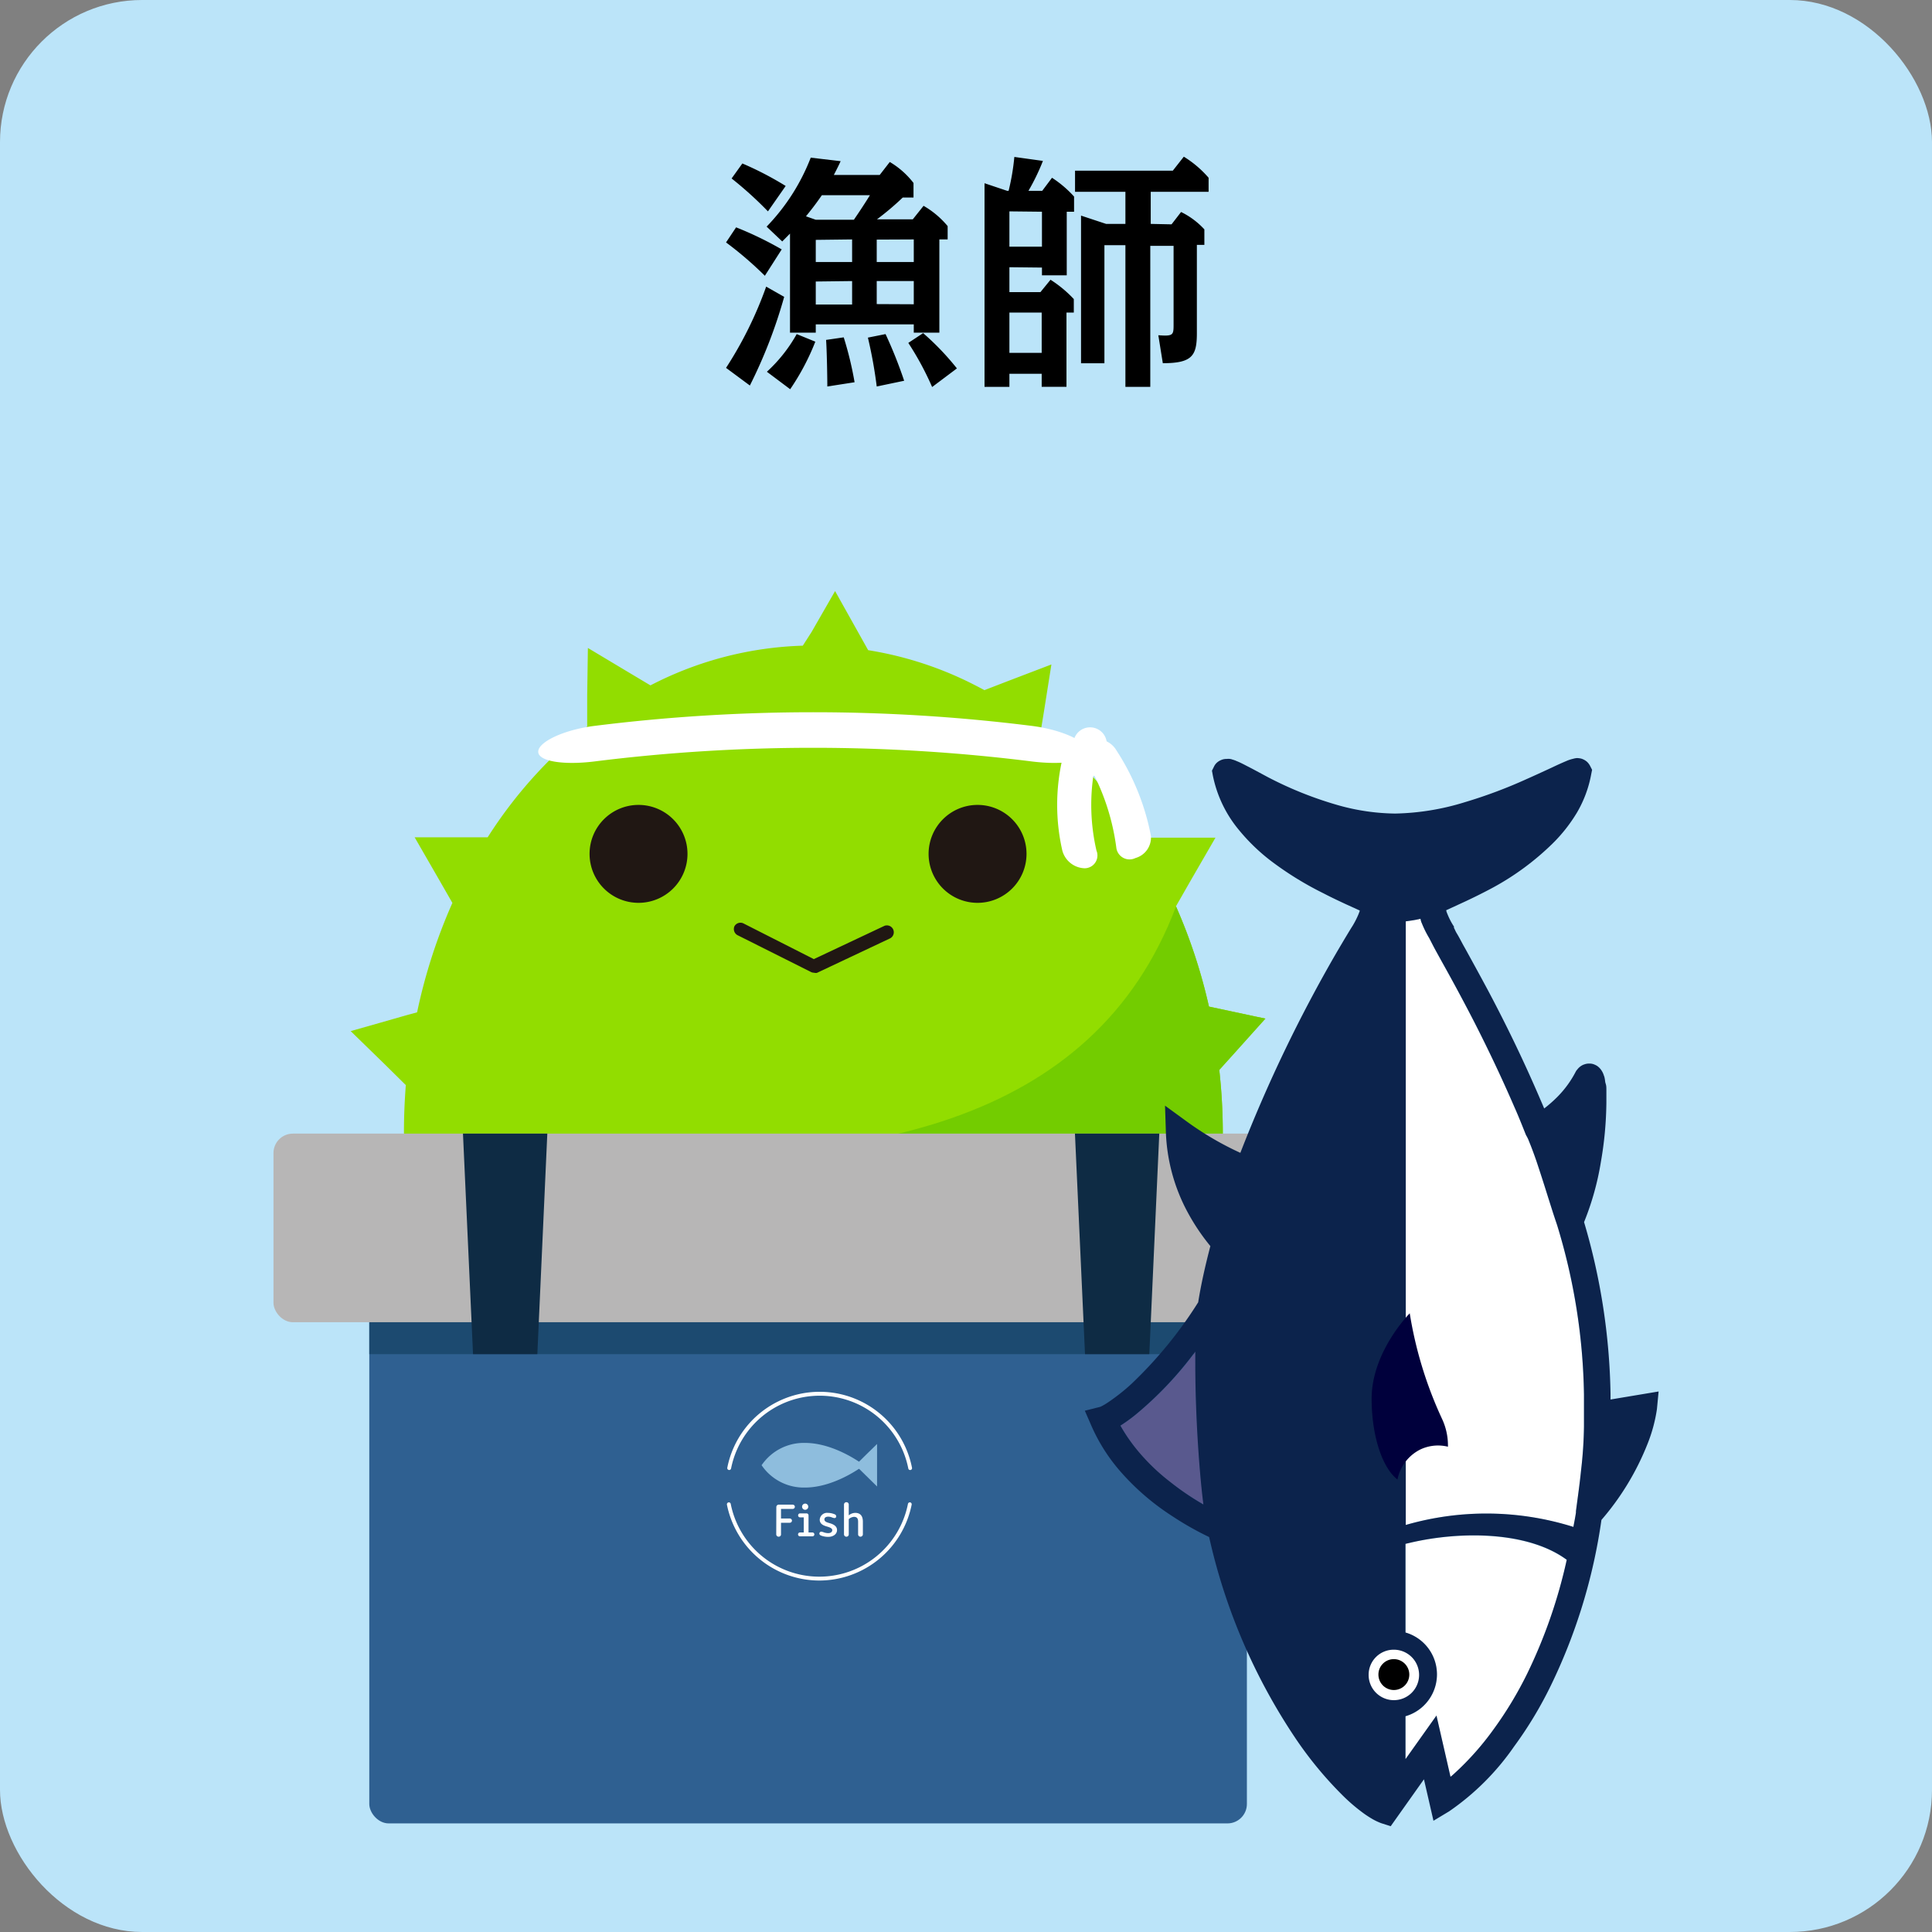 <svg xmlns="http://www.w3.org/2000/svg" xmlns:xlink="http://www.w3.org/1999/xlink" viewBox="0 0 219 219"><rect x="0" y="0" width="219" height="219" fill="#808080" stroke="none"/><defs><style>.cls-1{fill:none;}.cls-2{fill:#bbe4f9;}.cls-3{fill:#92dd00;}.cls-4{clip-path:url(#clip-path);}.cls-5{fill:#73cc00;}.cls-6{fill:#2f6091;}.cls-7{fill:#1c4a70;}.cls-8{fill:#b7b6b6;}.cls-9{fill:#201713;}.cls-10{fill:#0e2b44;}.cls-11{fill:#fff;}.cls-12{fill:#8ebddd;}.cls-13{fill:#59598e;}.cls-14{fill:#0c234c;}.cls-15{fill:#00003c;}</style><clipPath id="clip-path"><path class="cls-1" d="M133.33,102.69c-9.31,24.78-35.71,29.92-67.24,27.85,3.09,26-21.75,56.41-2.44,55.63,47.07-1.89,72.75,9.76,79.82-11.73,5.54-16.85,5.78-56-3.49-73.42Z"/></clipPath></defs><title>アセット 10</title><g id="レイヤー_2" data-name="レイヤー 2"><g id="レイヤー_1-2" data-name="レイヤー 1"><rect class="cls-2" width="219" height="219" rx="16.11"/><path d="M88.89,33.65A55.61,55.61,0,0,1,85,43.7l-2.7-2a43.88,43.88,0,0,0,4.55-9.21ZM86.7,31.26a41.08,41.08,0,0,0-4.4-3.78l1.14-1.71a39.65,39.65,0,0,1,5.17,2.5Zm.35-7.3a41.81,41.81,0,0,0-4.12-3.73l1.22-1.7a37.13,37.13,0,0,1,4.91,2.55Zm19.43,3.18V37.71h-2.9v-.94H92.47v.94H89.55V26.48l-.88.89L86.9,25.69a23.3,23.3,0,0,0,5-7.82l3.39.4c-.2.43-.29.63-.77,1.56h5.2l1.14-1.47a9.48,9.48,0,0,1,2.69,2.38v1.65h-1.22a31.21,31.21,0,0,1-2.92,2.47h4.06l1.22-1.53a10.11,10.11,0,0,1,2.73,2.3v1.51Zm-19.55,15a17.1,17.1,0,0,0,3.38-4.27l2.11.86a27,27,0,0,1-2.85,5.39Zm9.86-17.23c.54-.79,1.11-1.64,1.82-2.78H93.16c-.8,1.16-1.34,1.82-1.8,2.39l1.11.39Zm-4.32,2.28V29.7h4.12V27.14Zm0,4.72v2.61h4.12V31.86Zm1.31,11.9c0-1.25-.06-4.2-.14-5.28l2-.29a39,39,0,0,1,1.23,5.09Zm5.6,0a51.73,51.73,0,0,0-1-5.54l2-.4a50.48,50.48,0,0,1,2.11,5.29Zm0-16.65V29.7h4.2V27.14Zm4.2,7.33V31.86h-4.2v2.61Zm2.08,9.38a33.71,33.71,0,0,0-2.7-5l1.68-1.11a30.19,30.19,0,0,1,3.83,4Z"/><path d="M114.42,30.29v2.82h3.52l1.14-1.4a13.55,13.55,0,0,1,2.64,2.19v1.53h-.83v8.42h-2.81V42.37h-3.66v1.48H111.6V20.77l2.56.86h.17a26,26,0,0,0,.65-3.84l3.24.45a24.42,24.42,0,0,1-1.64,3.39h1.56l1.11-1.48a12.66,12.66,0,0,1,2.5,2.13V24h-.83v7.21h-2.81v-.88Zm0-6.33v4h3.69V24Zm3.66,11.47h-3.66V40h3.66Zm14.72-10,1.08-1.4A8.89,8.89,0,0,1,136.52,26v1.76h-.85v10c0,2.55-.51,3.41-3.86,3.41L131.3,38c1.64.12,1.73,0,1.73-1.13v-9h-2.64V43.85h-2.82V27.79h-2.38V41.18h-2.65V24.44l2.84.94h2.19V21.74h-5.71V19.35h11.08l1.25-1.59A12.08,12.08,0,0,1,137,20.15v1.59h-6.56v3.64Z"/><path class="cls-3" d="M59.24,167.07c8.41,10.09,20.08,16.34,33,16.34A39.51,39.51,0,0,0,106,180.93a42.48,42.48,0,0,0,8.9-4.55,48.41,48.41,0,0,0,9.92-8.89c8.51-10,13.79-23.87,13.79-39.21a65.41,65.41,0,0,0-.4-7l1.64-1.82,3.59-4-1.06-.22-5.34-1.14a61.83,61.83,0,0,0-3.74-11.37l1.79-3.13,2.69-4.65h-8.65a51,51,0,0,0-11.1-12.42l.31-1.9.84-5.31-5,1.91-2.59,1c-.84-.45-1.68-.88-2.54-1.28a40.45,40.45,0,0,0-10.64-3.25l-1.12-2L94.66,67,92,71.63,91,73.19a40.06,40.06,0,0,0-17.27,4.5l-2.48-1.48-4.61-2.76-.08,5.38,0,3.52A51.21,51.21,0,0,0,55.28,94.91H47l2.68,4.65,1.6,2.79a61.86,61.86,0,0,0-4,12.4L46,115.1l-2.9.83-3.35.95,3.84,3.74L46,123c-.13,1.73-.21,3.48-.21,5.26C45.81,143.41,50.94,157.11,59.24,167.07Z"/><g class="cls-4"><path class="cls-5" d="M59.24,167.07c8.41,10.09,20.08,16.34,33,16.34A39.51,39.51,0,0,0,106,180.93a42.48,42.48,0,0,0,8.9-4.55,48.41,48.41,0,0,0,9.92-8.89c8.51-10,13.79-23.87,13.79-39.21a65.41,65.41,0,0,0-.4-7l1.64-1.82,3.59-4-1.06-.22-5.34-1.14a61.83,61.83,0,0,0-3.74-11.37l1.79-3.13,2.69-4.65h-8.65a51,51,0,0,0-11.1-12.42l.31-1.9.84-5.31-5,1.91-2.59,1c-.84-.45-1.68-.88-2.54-1.28a40.45,40.45,0,0,0-10.64-3.25l-1.12-2L94.66,67,92,71.63,91,73.19a40.06,40.06,0,0,0-17.27,4.5l-2.48-1.48-4.61-2.76-.08,5.38,0,3.52A51.21,51.21,0,0,0,55.28,94.91H47l2.68,4.65,1.6,2.79a61.86,61.86,0,0,0-4,12.4L46,115.1l-2.9.83-3.35.95,3.84,3.74L46,123c-.13,1.73-.21,3.48-.21,5.26C45.81,143.41,50.94,157.11,59.24,167.07Z"/></g><rect class="cls-6" x="41.86" y="142.19" width="99.48" height="64.5" rx="2.2"/><rect class="cls-7" x="41.86" y="134.62" width="99.48" height="18.88"/><rect class="cls-8" x="31" y="128.5" width="121.19" height="21.38" rx="2.2"/><path class="cls-9" d="M116.36,96.79a5.55,5.55,0,1,1-5.55-5.55A5.55,5.55,0,0,1,116.36,96.79Z"/><path class="cls-9" d="M77.93,96.79a5.55,5.55,0,1,1-5.55-5.55A5.55,5.55,0,0,1,77.93,96.79Z"/><path class="cls-9" d="M92.26,110.26a.73.73,0,0,1-.35-.09L83.59,106a.79.79,0,0,1-.34-1,.78.78,0,0,1,1-.34l8,4.06,8-3.77a.78.78,0,0,1,.66,1.41l-8.31,3.92A.8.8,0,0,1,92.26,110.26Z"/><polygon class="cls-10" points="60.91 153.5 53.62 153.5 52.48 128.5 62.04 128.5 60.91 153.5"/><polygon class="cls-10" points="130.28 153.5 122.99 153.5 121.85 128.5 131.41 128.5 130.28 153.5"/><path class="cls-11" d="M123.34,85.21c0,1.11-2.88,1.54-6.41,1.1a199.17,199.17,0,0,0-49.52,0c-3.53.44-6.4,0-6.4-1.1s2.88-2.49,6.4-2.93a199.17,199.17,0,0,1,49.52,0C120.46,82.72,123.34,84.1,123.34,85.21Z"/><path class="cls-11" d="M124.29,96.42a1.45,1.45,0,0,1-1.39,2,2.71,2.71,0,0,1-2.48-2,23.27,23.27,0,0,1,0-10.37,2.71,2.71,0,0,1,2.48-2,1.45,1.45,0,0,1,1.39,2A23,23,0,0,0,124.29,96.42Z"/><path class="cls-11" d="M126.54,96.09a1.51,1.51,0,0,0,2.17,1.17,2.41,2.41,0,0,0,1.75-2.52,27.06,27.06,0,0,0-3.92-9.7,2.56,2.56,0,0,0-2.84-1.17c-.87.36-1,1.49-.47,2.52A25.92,25.92,0,0,1,126.54,96.09Z"/><path class="cls-11" d="M125.73,85.32a1.9,1.9,0,1,1-3.65.87l-.26-1.09a1.9,1.9,0,1,1,3.64-.88Z"/><path class="cls-12" d="M97.94,166.09s-3.24,2.53-6.69,2.53a5.78,5.78,0,0,1-4.92-2.53,5.78,5.78,0,0,1,4.92-2.53C94.7,163.56,97.94,166.09,97.94,166.09Z"/><polygon class="cls-12" points="96.97 166.09 98.19 164.88 99.42 163.68 99.42 166.09 99.42 168.5 98.19 167.29 96.97 166.09"/><path class="cls-11" d="M88,170.83a.27.27,0,0,1,.27-.27h1.59a.24.24,0,1,1,0,.48H88.53v1.09h1a.24.24,0,0,1,0,.48h-1v1.31a.26.26,0,0,1-.27.27.27.27,0,0,1-.27-.27Z"/><path class="cls-11" d="M90.68,173.71h.43V172h-.42a.22.22,0,0,1-.22-.23.22.22,0,0,1,.22-.22h.74a.22.22,0,0,1,.22.23v1.93h.44a.22.22,0,0,1,0,.44H90.68a.22.22,0,0,1,0-.44Zm.24-2.92a.35.35,0,1,1,.34.35A.35.35,0,0,1,90.92,170.79Z"/><path class="cls-11" d="M93.45,172.23c0,.24.25.33.57.42s.86.28.86.78-.47.78-1,.78a2.29,2.29,0,0,1-.82-.15c-.13-.06-.18-.13-.18-.22a.22.22,0,0,1,.22-.22,1.28,1.28,0,0,1,.29.08,1.57,1.57,0,0,0,.48.09c.31,0,.47-.15.47-.34s-.22-.3-.56-.4-.86-.25-.86-.79a.83.83,0,0,1,.92-.77,2.07,2.07,0,0,1,.77.16.26.26,0,0,1,.18.23.19.19,0,0,1-.2.2,1,1,0,0,1-.27-.07,1.12,1.12,0,0,0-.44-.09C93.58,171.92,93.45,172.06,93.45,172.23Z"/><path class="cls-11" d="M95.67,170.55a.27.27,0,0,1,.27-.27.26.26,0,0,1,.27.27v1.22a1.19,1.19,0,0,1,.73-.28c.51,0,.87.27.87,1v1.43a.27.27,0,0,1-.54,0v-1.43c0-.4-.16-.55-.48-.55a1,1,0,0,0-.58.26v1.72a.26.26,0,0,1-.27.27.27.27,0,0,1-.27-.27Z"/><path class="cls-11" d="M82.62,166.63h0a.22.22,0,0,1-.18-.25,10.67,10.67,0,0,1,20.94,0,.21.21,0,0,1-.17.25.21.21,0,0,1-.25-.17,10.24,10.24,0,0,0-20.09,0A.22.22,0,0,1,82.62,166.63Z"/><path class="cls-11" d="M92.87,179.16a10.71,10.71,0,0,1-10.47-8.6.23.23,0,0,1,.18-.26.22.22,0,0,1,.25.17,10.24,10.24,0,0,0,20.09,0,.22.22,0,0,1,.25-.17.22.22,0,0,1,.17.26A10.7,10.7,0,0,1,92.87,179.16Z"/><path class="cls-13" d="M135.52,153.2v1.25c0,3.26.13,6.75.36,10.09.15,2.17.33,4.18.56,6a30.06,30.06,0,0,1-3.77-2.5,23.12,23.12,0,0,1-3.53-3.35A19.52,19.52,0,0,1,127,161.6a18.81,18.81,0,0,0,1.73-1.25A40.49,40.49,0,0,0,135.52,153.2Z"/><path class="cls-11" d="M159.32,194.56a4.94,4.94,0,0,0,0-9.49V175l.47-.11c5.74-1.33,13.41-1.3,17.81,1.95a57.86,57.86,0,0,1-4.49,12.93,42.64,42.64,0,0,1-3.89,6.42,32.14,32.14,0,0,1-4.64,5.14l-.16.12-1.59-6.94-3.51,4.94Z"/><path class="cls-11" d="M159.32,172.86V104.44l.48-.07c.37-.05.77-.12,1.19-.22a2.6,2.6,0,0,0,.16.47,11.59,11.59,0,0,0,.86,1.74l.17.33c.15.29.34.67.6,1.14l.55,1c.94,1.68,2.22,4,3.73,6.93q2.5,4.89,4.58,9.69c.45,1,.89,2.11,1.31,3.16l.05.11a3.53,3.53,0,0,1,.32.67c.22.52.49,1.24.81,2.15.43,1.28.9,2.74,1.32,4.09l.59,1.86c.18.55.33,1,.46,1.38a68.83,68.83,0,0,1,3.05,19.24c0,.79,0,1.57,0,2.35v.13c0,.34,0,.7,0,1.09a47.42,47.42,0,0,1-.33,5c-.17,1.69-.41,3.32-.58,4.63l0,.1h0v.06c-.08.55-.19,1.08-.29,1.63A32.89,32.89,0,0,0,159.32,172.86Z"/><path class="cls-14" d="M178.36,86a5,5,0,0,0-.63.19c-.36.15-.8.34-1.32.58l-.81.38c-.74.34-1.6.74-2.55,1.16a54.59,54.59,0,0,1-7,2.62,28.32,28.32,0,0,1-7.9,1.29,24.7,24.7,0,0,1-6.38-.92,42.21,42.21,0,0,1-8-3.18L142,87.17l-.85-.44c-.37-.19-.67-.34-1-.47a2.69,2.69,0,0,0-.45-.16,1,1,0,0,0-.27-.07,1.35,1.35,0,0,0-.37,0,1.49,1.49,0,0,0-.68.14,1.63,1.63,0,0,0-.44.28,1.41,1.41,0,0,0-.33.45l-.23.46.09.49a13.94,13.94,0,0,0,3,6.27,21.78,21.78,0,0,0,3.64,3.5,37,37,0,0,0,5.91,3.64c.92.48,1.8.89,2.55,1.24l1.56.71c0,.09-.07.23-.13.4a10,10,0,0,1-.68,1.34c-.22.34-.83,1.35-1.72,2.86a162.45,162.45,0,0,0-11,22.87,35.16,35.16,0,0,1-6.07-3.55l-2.47-1.8.1,3.07a20.64,20.64,0,0,0,2.14,8.39,23.84,23.84,0,0,0,2.9,4.46c-.59,2.25-1.07,4.41-1.38,6.37a47.81,47.81,0,0,1-7.61,9.29,22.6,22.6,0,0,1-2.53,2,7.66,7.66,0,0,1-.77.47,2,2,0,0,1-.23.1l-1.71.43.71,1.63a20.16,20.16,0,0,0,3.17,5.08,27.65,27.65,0,0,0,6,5.22,34.84,34.84,0,0,0,4.21,2.39,67.14,67.14,0,0,0,9.84,22.89,43,43,0,0,0,5.43,6.53,20.47,20.47,0,0,0,2.3,1.94,11.92,11.92,0,0,0,1,.64,6.54,6.54,0,0,0,.95.44l1.06.34,3.77-5.32,1.08,4.7,1.78-1.07a28.77,28.77,0,0,0,7.36-7.35,44.54,44.54,0,0,0,4.17-6.92,63.35,63.35,0,0,0,5.73-18.76,30.06,30.06,0,0,0,5.2-8.56,17.44,17.44,0,0,0,1.09-4l.19-2-5.45.91V158a72.51,72.51,0,0,0-3-19.47,31.41,31.41,0,0,0,1.91-6.84,41,41,0,0,0,.62-6.75c0-.47,0-.89,0-1.29s0-.56-.08-.81-.06-.37-.1-.54a1.6,1.6,0,0,0-.11-.4,2.12,2.12,0,0,0-.34-.67,1.77,1.77,0,0,0-.46-.43,2.35,2.35,0,0,0-.4-.18,1.46,1.46,0,0,0-.46-.06,1.47,1.47,0,0,0-.51.08,1.52,1.52,0,0,0-.52.27,1.7,1.7,0,0,0-.3.3l-.12.14-.07.12a11.64,11.64,0,0,1-2.09,2.87,15.13,15.13,0,0,1-1.49,1.31c-.19-.46-.4-.93-.6-1.4-1.7-3.94-3.61-7.93-5.84-12.12-1-1.86-1.86-3.42-2.52-4.62l-.22-.39c-.28-.52-.53-1-.71-1.29a3,3,0,0,1-.24-.47c-.06-.09-.08-.18-.1-.19l0-.15-.07-.1a8.06,8.06,0,0,1-.68-1.34,2,2,0,0,1-.13-.4l1.3-.6c1.26-.57,2.61-1.22,4.06-2A30.31,30.31,0,0,0,176,95.61a17.64,17.64,0,0,0,2.76-3.51,13.3,13.3,0,0,0,1.61-4.34l.1-.5-.23-.45a1.72,1.72,0,0,0-.37-.48,1.8,1.8,0,0,0-.64-.34,2.32,2.32,0,0,0-.46-.06A1.82,1.82,0,0,0,178.36,86Zm-45.69,82a23.12,23.12,0,0,1-3.53-3.35A19.52,19.52,0,0,1,127,161.6a18.81,18.81,0,0,0,1.73-1.25,40.49,40.49,0,0,0,6.76-7.15v1.25c0,3.26.13,6.75.36,10.09.15,2.17.33,4.18.56,6A30.06,30.06,0,0,1,132.67,168Zm23.53,21.79a1.75,1.75,0,1,1,1.75,1.75A1.74,1.74,0,0,1,156.2,189.81Zm21.4-13a57.86,57.86,0,0,1-4.49,12.93,42.64,42.64,0,0,1-3.89,6.42,32.14,32.14,0,0,1-4.64,5.14l-.16.12-1.59-6.94-3.51,4.94v-4.86a4.94,4.94,0,0,0,0-9.49V175l.47-.11C165.53,173.53,173.2,173.56,177.6,176.81Zm-16.45-72.19a11.59,11.59,0,0,0,.86,1.74l.17.33c.15.29.34.67.6,1.14l.55,1c.94,1.68,2.22,4,3.73,6.93q2.5,4.89,4.58,9.69c.45,1,.89,2.11,1.31,3.16l.05.11a3.53,3.53,0,0,1,.32.67c.22.52.49,1.24.81,2.15.43,1.28.9,2.74,1.32,4.09l.59,1.86c.18.55.33,1,.46,1.38a68.83,68.83,0,0,1,3.05,19.24c0,.79,0,1.57,0,2.35v.13c0,.34,0,.7,0,1.09a47.42,47.42,0,0,1-.33,5c-.17,1.69-.41,3.32-.58,4.63l0,.1h0v.06c-.08.55-.19,1.08-.29,1.63a32.89,32.89,0,0,0-19-.22V104.44l.48-.07c.37-.05.77-.12,1.19-.22A2.6,2.6,0,0,0,161.15,104.62Z"/><path class="cls-11" d="M158,187a2.86,2.86,0,1,1-2.86,2.84A2.84,2.84,0,0,1,158,187Z"/><path d="M158,188.07a1.75,1.75,0,1,1-1.75,1.74A1.74,1.74,0,0,1,158,188.07Z"/><path class="cls-15" d="M155.48,158.55c0,4.26,1.23,7.86,2.93,9.16a4.85,4.85,0,0,1,2.58-3.4,4.68,4.68,0,0,1,3.14-.32,7.1,7.1,0,0,0-.69-3.2,45.35,45.35,0,0,1-3.64-11.92S155.48,153.21,155.48,158.55Z"/></g></g></svg>